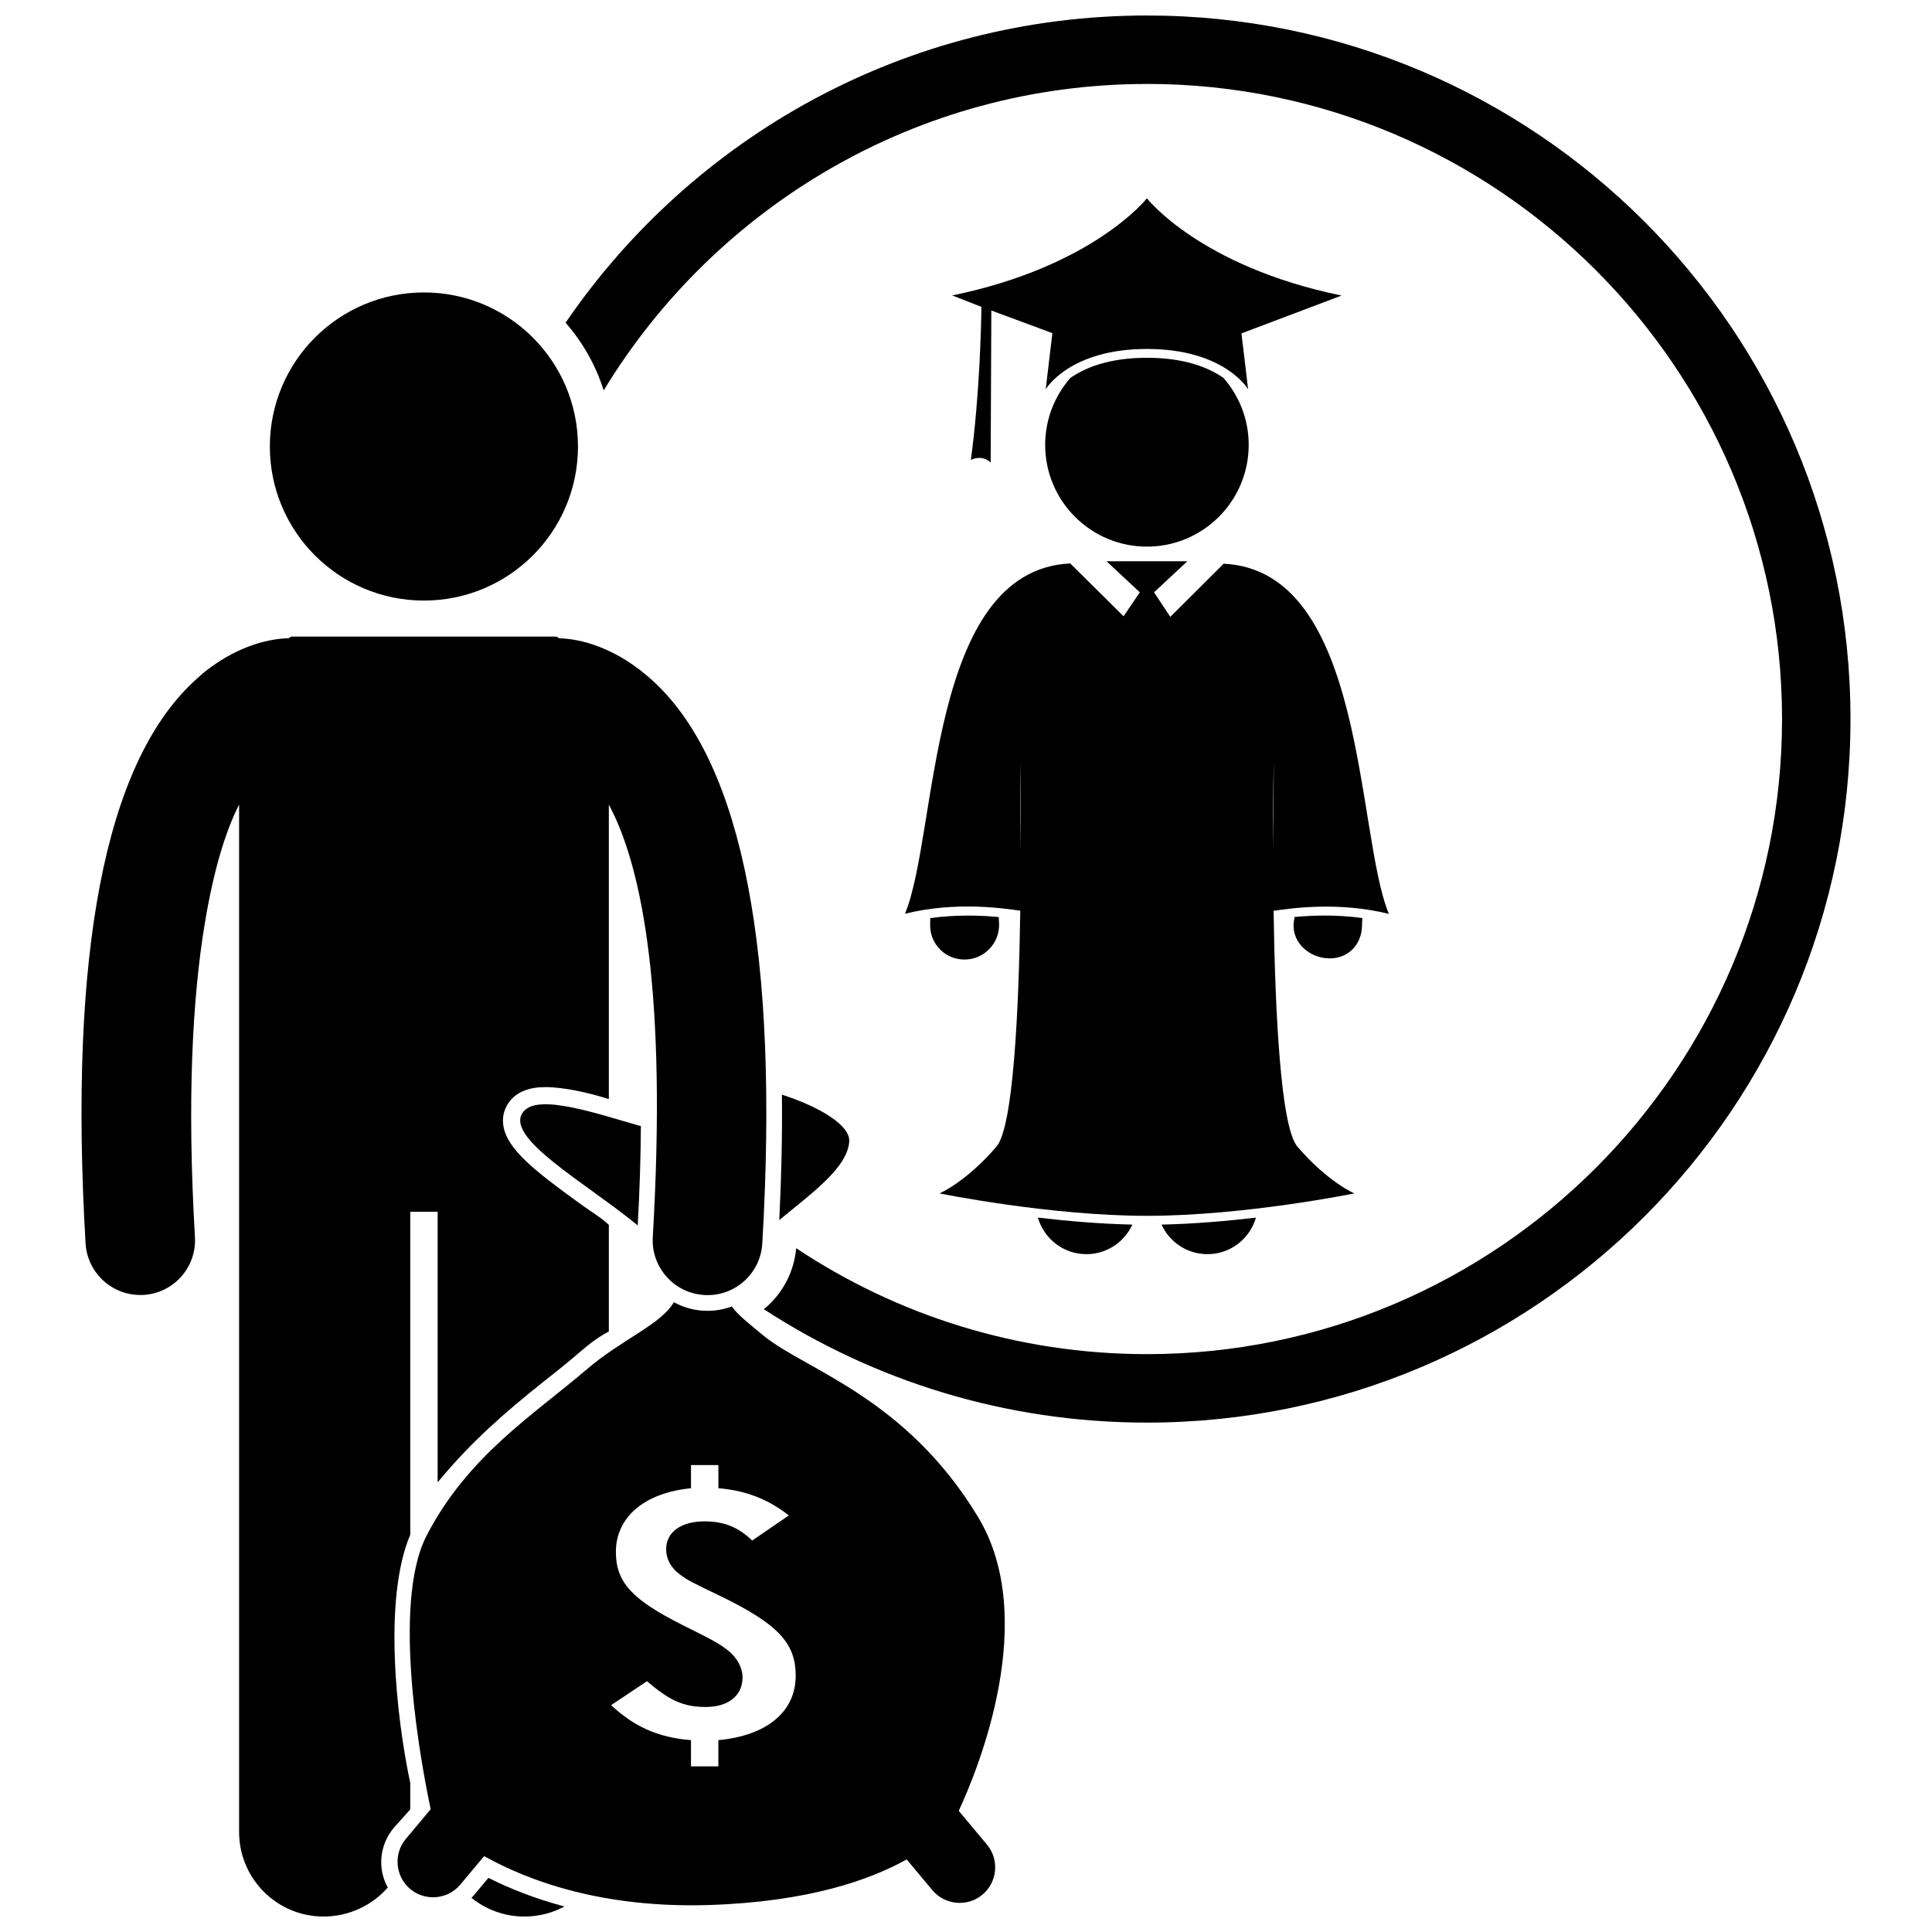 <?xml version="1.0" encoding="UTF-8"?>
<!-- Uploaded to: ICON Repo, www.iconrepo.com, Generator: ICON Repo Mixer Tools -->
<svg width="800px" height="800px" version="1.1" viewBox="144 144 512 512" xmlns="http://www.w3.org/2000/svg">
 <defs>
  <clipPath id="c">
   <path d="m293 148.09h342v372.91h-342z"/>
  </clipPath>
  <clipPath id="b">
   <path d="m165 312h183v339.9h-183z"/>
  </clipPath>
  <clipPath id="a">
   <path d="m268 641h26v10.902h-26z"/>
  </clipPath>
 </defs>
 <g clip-path="url(#c)">
  <path d="m447.95 166.24c92.805 0 168.31 75.5 168.31 168.31 0 92.805-75.5 168.31-168.31 168.31-34.34 0-66.305-10.344-92.957-28.074-0.578 6.531-3.797 12.266-8.566 16.168 29.215 19.004 64.078 30.051 101.52 30.051 102.98 0 186.45-83.48 186.45-186.45s-83.48-186.45-186.45-186.45c-64.016 0-120.49 32.27-154.06 81.418 4.516 5.16 7.996 11.242 10.094 17.941 29.531-48.648 83.016-81.215 143.97-81.215z"/>
 </g>
 <g clip-path="url(#b)">
  <path d="m248.34 628.41 4.383-4.887v-6.992c-3.629-17.023-7.258-48.766 0-65.82v-85.586h7.258v71.719c9.074-11.062 18.504-19.031 27.539-26.266 3.019-2.418 5.977-4.703 8.707-7.039 3.059-2.621 5.492-4.769 9.121-6.68v-28.25c-1.816-1.781-4.742-3.535-7.008-5.172-12.488-9.027-20.168-14.891-20.984-21.398-0.297-2.352 0.367-4.562 1.895-6.398 1.961-2.356 5.066-3.547 9.297-3.547 4.758 0 11.359 1.441 16.801 3.168v-78.027c9.074 16.871 15.375 50.863 11.645 114.62-0.469 8.004 5.66 14.871 13.664 15.34 0.289 0.016 0.586 0.027 0.871 0.027 7.629 0 14.031-5.953 14.484-13.668 4.484-76.664-5.102-126.68-28.496-148.66-10.191-9.578-20.148-11.621-25.254-11.738-0.285-0.02-0.57-0.449-0.863-0.449l-70.109-0.012c-0.305 0-0.598 0.43-0.898 0.449-4.473 0.105-12.637 1.621-21.422 8.336-1.258 0.961-2.523 2.102-3.797 3.297-23.395 21.98-32.984 72.047-28.5 148.71 0.453 7.715 6.848 13.695 14.48 13.695 0.285 0 0.574 0.004 0.863-0.012 8.004-0.469 14.113-7.328 13.645-15.332-2.148-36.723-0.613-63.562 2.582-82.953 2.356-14.281 5.492-24.516 9.121-31.668v272.25c0 12.395 10.004 22.434 22.391 22.434 6.742 0 12.898-2.988 17.012-7.691-2.754-4.922-2.246-11.23 1.574-15.801z"/>
 </g>
 <g clip-path="url(#a)">
  <path d="m269.5 646.36c-0.176 0.211-0.371 0.398-0.559 0.594 3.844 3.09 8.723 4.949 14.035 4.949 3.836 0 7.441-0.965 10.598-2.66-8.121-2.172-14.84-4.91-20.141-7.59z"/>
 </g>
 <path d="m297.17 262.33c0 22.551-18.277 40.828-40.828 40.828-22.551 0-40.828-18.277-40.828-40.828s18.277-40.828 40.828-40.828c22.551 0 40.828 18.277 40.828 40.828"/>
 <path d="m403.19 546.01c-19.176-31.742-45.793-39.016-56.707-47.941-4.402-3.602-7.152-5.805-8.527-7.844-2.012 0.742-4.172 1.16-6.43 1.16-0.367 0-0.734-0.008-1.102-0.031-2.801-0.164-5.461-0.953-7.852-2.258-3.406 5.941-13.598 9.672-23.203 17.902-13.887 11.902-31.41 22.812-42.324 43.977-9.492 18.402-1.227 61.555 1.09 72.484l-6.594 7.883c-3.328 3.977-2.793 9.949 1.18 13.273 3.973 3.328 9.949 2.793 13.273-1.18l6.312-7.543c11.773 6.582 31.41 13.879 59.793 12.949 26.164-0.855 42.488-6.66 52.176-12.07l6.82 8.148c3.328 3.977 9.301 4.508 13.273 1.18 3.977-3.328 4.508-9.297 1.18-13.273l-7.469-8.926c5.227-11.285 21.41-50.91 5.109-77.891zm-68.816 59.141v6.957h-7.258v-6.957c-9.074-0.684-15.441-3.902-21.164-9.273l9.512-6.344c6 5.172 9.711 6.832 15.57 6.832 6 0 9.742-3.023 9.742-7.805 0-2.637-1.41-5.172-3.781-7.125-2.375-1.855-3.773-2.637-12.008-6.734-13.676-6.832-17.773-11.516-17.773-19.422 0-8.977 7.203-15.613 19.906-16.883v-6.133h7.258v6.133c7.258 0.586 13.234 2.926 18.676 7.219l-9.711 6.637c-3.766-3.609-7.574-5.074-12.602-5.074-6.277 0-10.207 2.832-10.207 7.418 0 2.539 1.246 4.879 3.617 6.637 2.094 1.562 3.066 2.051 11.02 5.856 14.934 7.32 19.699 12.297 19.699 20.984 0 9.66-7.793 15.906-20.496 17.078z"/>
 <path d="m350.52 467.33c8.293-6.898 18.102-13.801 18.535-20.844 0.273-4.426-8.309-9.328-17.836-12.383 0.109 10.441-0.125 21.52-0.699 33.227z"/>
 <path d="m313.01 468.75c0.512-9.441 0.781-18.203 0.832-26.309-11.887-3.383-27.113-8.664-31.086-3.891-5.625 6.75 16.535 18.891 30.254 30.199z"/>
 <path d="m447.95 288.86c14.898 0 26.969-12.078 26.969-26.973 0-6.805-2.539-13-6.695-17.746-3.664-2.559-9.992-5.328-20.27-5.328-10.285 0-16.613 2.773-20.281 5.332-4.156 4.746-6.691 10.941-6.691 17.742 0 14.898 12.074 26.973 26.969 26.973z"/>
 <path d="m444.08 468.53c-8.543-0.184-17.262-0.938-25.023-1.852 1.605 5.594 6.746 9.688 12.855 9.688 5.41 0 10.059-3.219 12.168-7.836z"/>
 <path d="m476.84 466.68c-7.762 0.914-16.48 1.668-25.023 1.852 2.109 4.621 6.758 7.836 12.172 7.836 6.102 0 11.242-4.098 12.852-9.688z"/>
 <path d="m390.52 387.3c-0.004 0.551-0.016 1.082-0.016 1.637v0.473c0.086 4.934 4.113 8.871 9.023 8.871h0.27c4.984-0.09 8.977-4.195 8.977-9.184v-0.156c0-0.645-0.098-1.27-0.094-1.91-4.578-0.438-11.078-0.695-18.16 0.27z"/>
 <path d="m487.05 387.02c0.004 0.637-0.242 1.254-0.242 1.898v0.426c0 4.949 4.609 8.633 9.547 8.633h0.102c4.984 0 8.496-3.852 8.496-8.84v-0.219c0-0.551 0.078-1.086 0.074-1.629-7.082-0.961-13.395-0.703-17.977-0.27z"/>
 <path d="m404.09 225.32c-0.059 4.496-0.434 23.086-2.801 40.543 3.371-1.492 5.246 0.746 5.246 0.746l0.18-40.32 16.176 5.996-1.766 14.887s6.188-10.695 26.82-10.695c20.633 0 26.82 10.695 26.82 10.695l-1.766-14.82 26.531-10.027c-37.516-7.703-51.59-25.77-51.59-25.77s-14.074 18.035-51.594 25.738z"/>
 <path d="m468.28 293.39-14.137 14.086-4.309-6.504 8.824-8.238h-21.422l8.828 8.238-4.309 6.348-14.137-14.008c-37.863 1.82-35.008 71.836-43.789 92.836 13.816-3.406 26.52-1.348 30.555-0.805-0.395 26.453-1.84 57.312-6.32 62.531-8.082 9.41-15.082 12.387-15.082 12.387s29.113 5.945 54.969 5.945c25.852 0 54.965-5.941 54.965-5.941s-7.004-2.973-15.082-12.383c-4.481-5.219-5.922-36.066-6.32-62.52 4.035-0.539 16.742-2.582 30.555 0.824-8.785-21-5.926-90.977-43.789-92.797zm13.102 75.793c-0.023-13.625 0.168-23.492 0.168-23.492s0 12.328-0.168 23.492zm-67.035-23.492s0.191 9.871 0.168 23.5c-0.168-11.168-0.168-23.5-0.168-23.5z"/>
</svg>